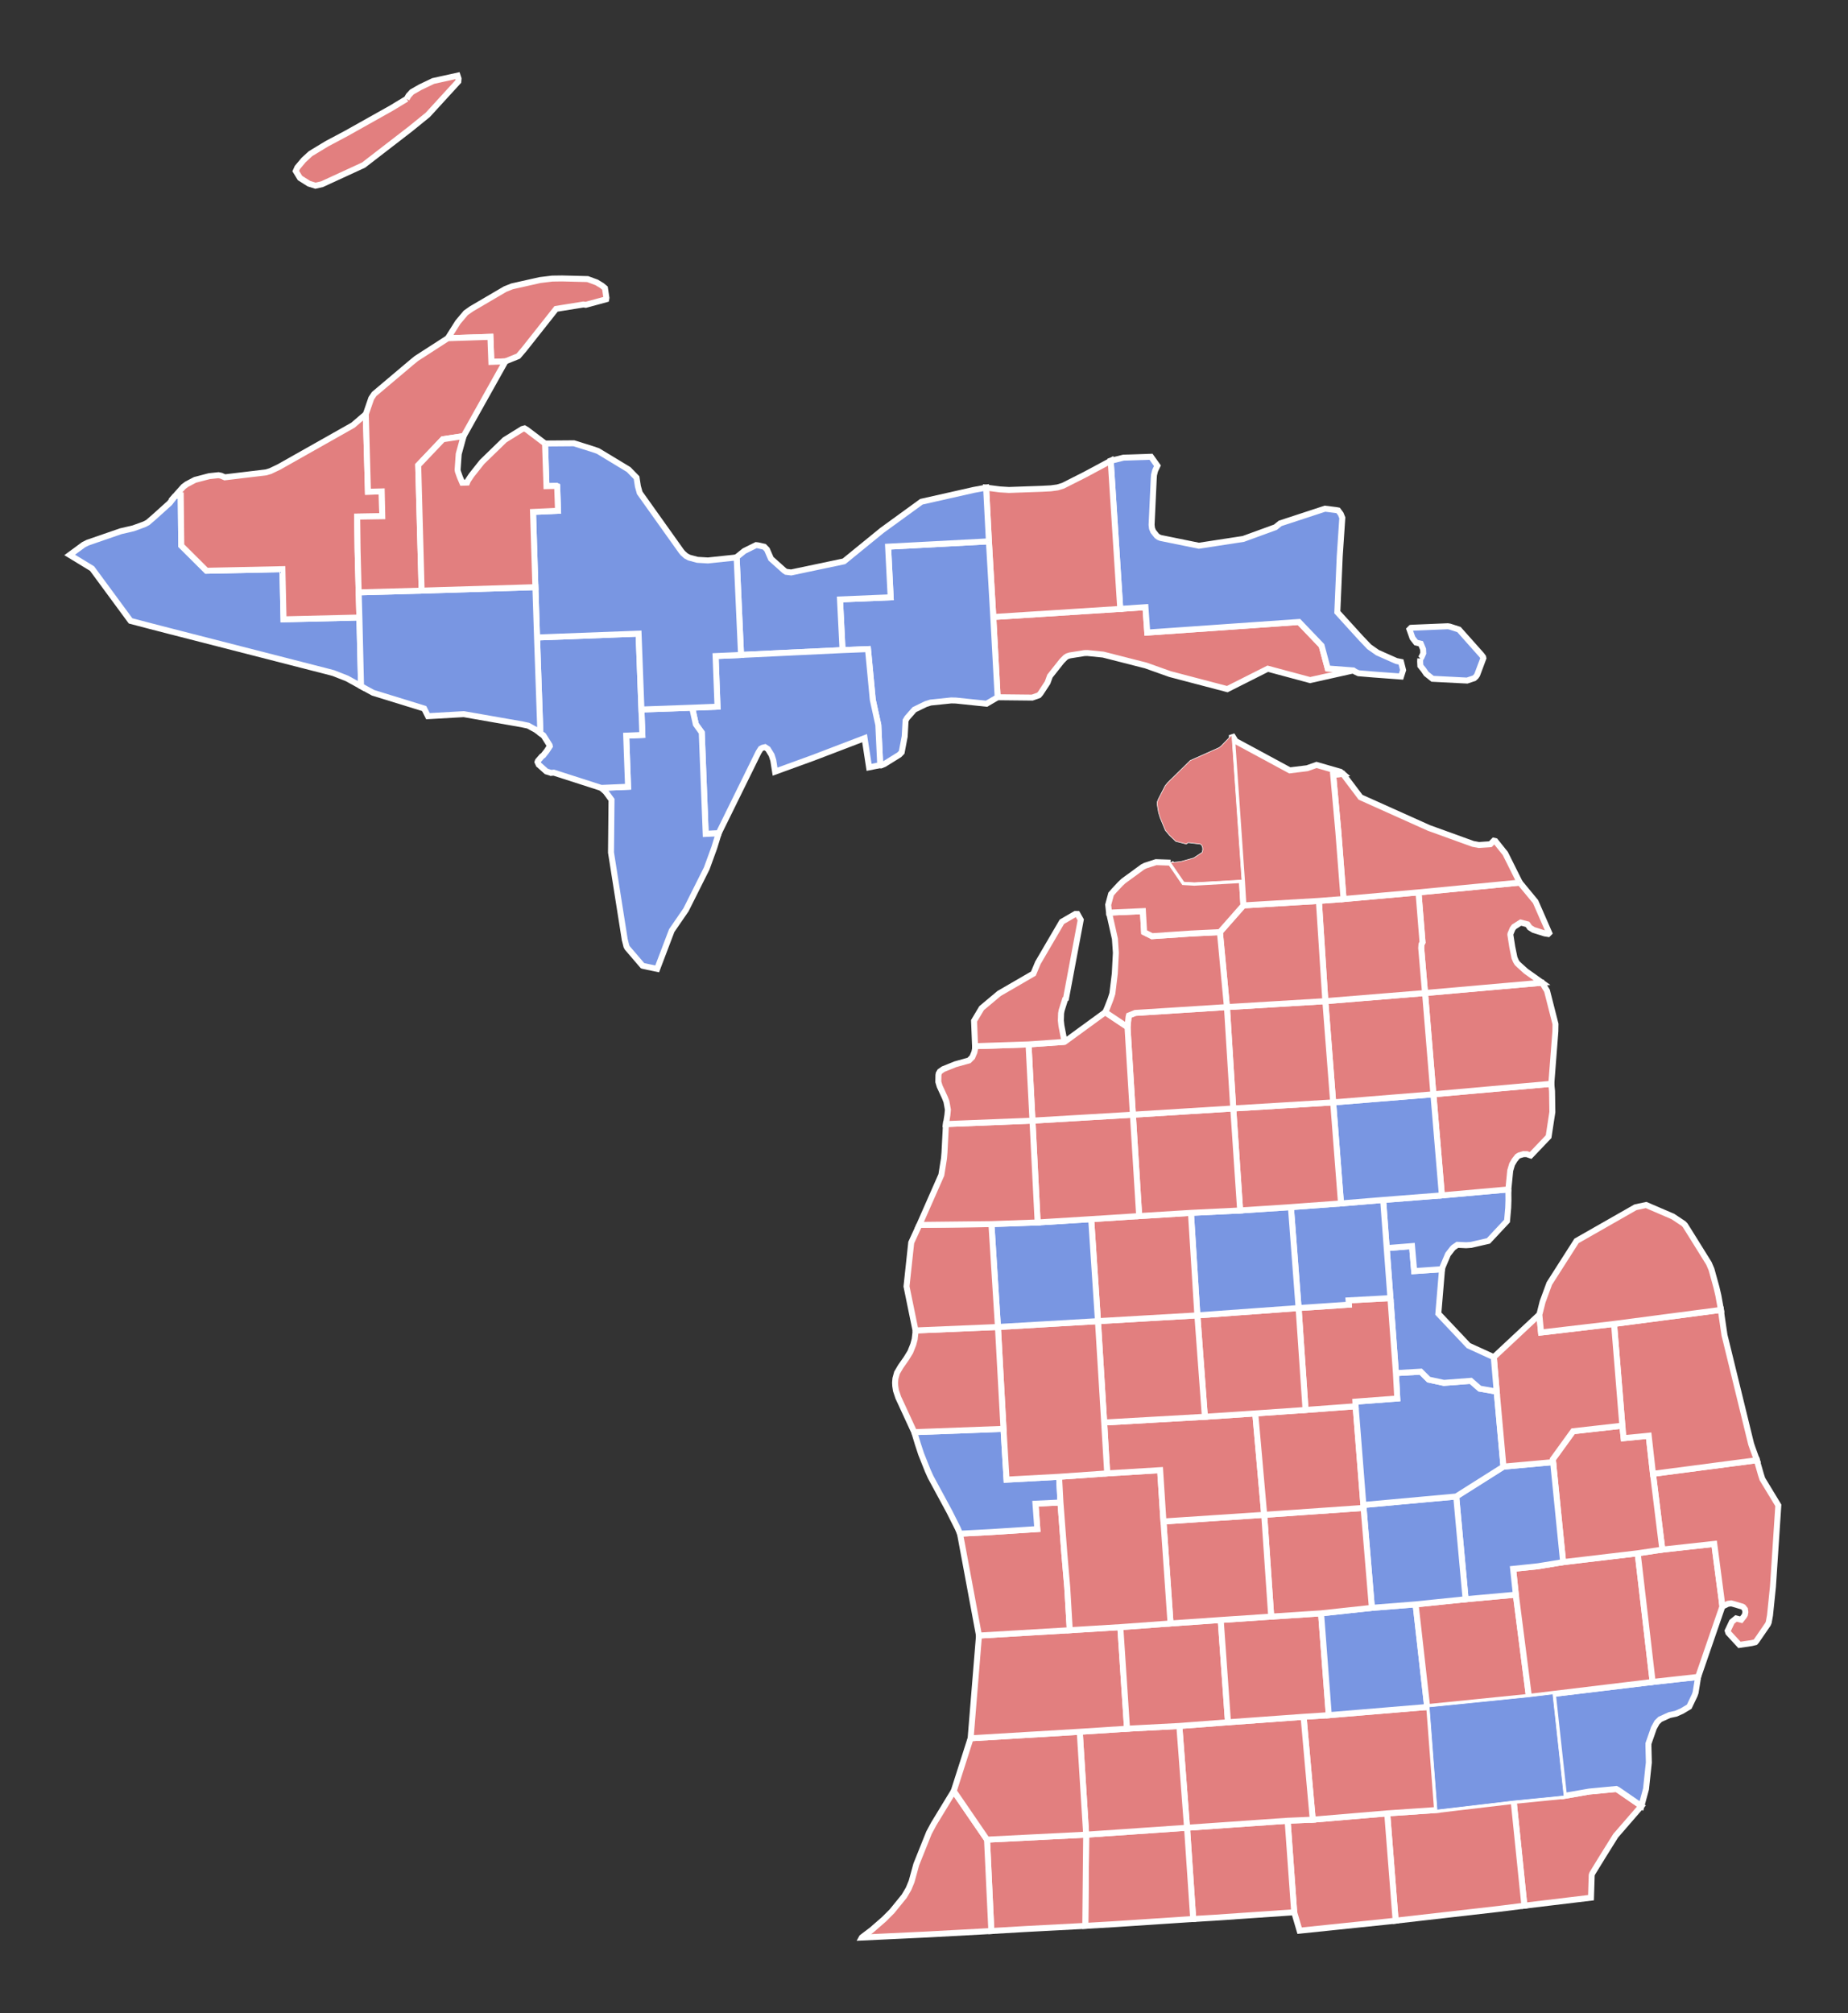 <?xml version="1.0" encoding="UTF-8" standalone="no"?>
<!-- Created with Inkscape (http://www.inkscape.org/) -->

<svg
   xmlns:dc="http://purl.org/dc/elements/1.1/"
   xmlns:cc="http://creativecommons.org/ns#"
   xmlns:rdf="http://www.w3.org/1999/02/22-rdf-syntax-ns#"
   xmlns:svg="http://www.w3.org/2000/svg"
   xmlns="http://www.w3.org/2000/svg"
   xmlns:sodipodi="http://sodipodi.sourceforge.net/DTD/sodipodi-0.dtd"
   xmlns:inkscape="http://www.inkscape.org/namespaces/inkscape"
   width="287.032"
   height="312.667"
   id="svg6173"
   sodipodi:version="0.32"
   inkscape:version="0.91 r13725"
   version="1.0"
   sodipodi:docname="Michigan gubernatorial election 1990.svg"
   inkscape:output_extension="org.inkscape.output.svg.inkscape">
  <rect width="100%" height="100%" fill="#333333" stroke="none"/>
  <title
     id="title4217">Michigan gubernatorial election 1990</title>
  <defs
     id="defs6175">
    <inkscape:perspective
       sodipodi:type="inkscape:persp3d"
       inkscape:vp_x="0 : 526.18109 : 1"
       inkscape:vp_y="0 : 1000 : 0"
       inkscape:vp_z="744.09448 : 526.18109 : 1"
       inkscape:persp3d-origin="372.04724 : 350.78739 : 1"
       id="perspective6181" />
  </defs>
  <sodipodi:namedview
     id="base"
     pagecolor="#ffffff"
     bordercolor="#666666"
     borderopacity="1.0"
     gridtolerance="10000"
     guidetolerance="10"
     objecttolerance="10"
     inkscape:pageopacity="0.0"
     inkscape:pageshadow="2"
     inkscape:zoom="1.3653484"
     inkscape:cx="172.68953"
     inkscape:cy="151.27986"
     inkscape:document-units="px"
     inkscape:current-layer="layer1"
     showgrid="false"
     showguides="true"
     inkscape:guide-bbox="true"
     inkscape:window-width="1024"
     inkscape:window-height="721"
     inkscape:window-x="944"
     inkscape:window-y="98"
     inkscape:window-maximized="0" />
  <g
     inkscape:label="Layer 1"
     inkscape:groupmode="layer"
     id="layer1"
     transform="translate(-294.328,-306.956)">
    <path
       style="font-size:12px;fill-opacity:1;fill-rule:nonzero;stroke:#ffffff;stroke-width:0.928;fill:#7996e2"
       d="M 321.575,383.937 L 322.402,383.911 L 322.484,391.699 L 326.403,395.601 L 338.192,395.351 L 338.369,403.144 L 350.149,402.862 L 350.405,413.526 L 348.229,412.326 L 346.113,411.495 L 344.794,411.146 L 343.105,410.716 L 320.647,404.959 L 317.486,404.141 L 314.607,403.385 L 308.628,395.261 L 305.15,393.143 L 307.32,391.549 L 307.955,391.232 L 313.067,389.465 L 315.038,389.008 L 316.765,388.378 L 317.288,388.101 L 318.294,387.232 L 320.682,385.079 L 321.575,383.937"
       id="MI_Gogebic"
       inkscape:label="Gogebic, MI" />
    <path
       style="font-size:12px;fill-opacity:1;fill-rule:nonzero;stroke:#ffffff;stroke-width:0.928;fill:#e27f7f"
       d="M 351.144,371.28 L 351.476,383.33 L 353.617,383.276 L 353.704,387.132 L 349.803,387.196 L 349.867,392.32 L 350.037,398.956 L 350.149,402.862 L 338.369,403.144 L 338.192,395.351 L 326.403,395.601 L 322.484,391.699 L 322.402,383.911 L 321.575,383.937 L 322.821,382.538 L 323.346,382.152 L 324.613,381.486 L 326.812,380.91 L 328.262,380.755 L 328.673,380.839 L 329.244,381.088 L 335.641,380.323 L 336.32,380.12 L 337.649,379.485 L 349.154,372.988 L 351.144,371.28"
       id="MI_Ontonagon"
       inkscape:label="Ontonagon, MI" />
    <path
       style="font-size:12px;fill-opacity:1;fill-rule:nonzero;stroke:#ffffff;stroke-width:0.928;fill:#e27f7f"
       d="M 537.247,585.88 L 541.171,585.198 L 545.359,584.8 L 545.637,584.941 L 549.272,587.446 L 545.273,592.06 L 543.316,595.194 L 541.765,597.718 L 541.611,597.985 L 541.552,598.186 L 541.442,601.684 L 531.096,602.926 L 529.428,586.657 L 537.247,585.88"
       id="MI_Monroe"
       inkscape:label="Monroe, MI" />
    <path
       style="font-size:12px;fill-opacity:1;fill-rule:nonzero;stroke:#ffffff;stroke-width:0.928;fill:#e27f7f"
       d="M 529.428,586.657 L 531.096,602.926 L 527.171,603.418 L 511.098,605.253 L 509.79,588.59 L 517.534,588.059 L 529.428,586.657"
       id="MI_Lenawee"
       inkscape:label="Lenawee, MI" />
    <path
       style="font-size:12px;fill-opacity:1;fill-rule:nonzero;stroke:#ffffff;stroke-width:0.928;fill:#e27f7f"
       d="M 509.79,588.59 L 511.098,605.253 L 509.81,605.394 L 496.185,606.807 L 495.342,603.949 L 494.321,589.733 L 498.226,589.565 L 509.79,588.59"
       id="MI_Hillsdale"
       inkscape:label="Hillsdale, MI" />
    <path
       style="font-size:12px;fill-opacity:1;fill-rule:nonzero;stroke:#ffffff;stroke-width:0.928;fill:#e27f7f"
       d="M 478.699,590.82 L 494.321,589.733 L 495.342,603.949 L 482.87,604.802 L 479.659,604.99 L 478.699,590.82"
       id="MI_Branch"
       inkscape:label="Branch, MI" />
    <path
       style="font-size:12px;fill-opacity:1;fill-rule:nonzero;stroke:#ffffff;stroke-width:0.928;fill:#e27f7f"
       d="M 463.032,591.895 L 478.699,590.82 L 479.659,604.99 L 467.315,605.804 L 462.895,606.061 L 463.032,591.895"
       id="MI_St._Joseph"
       inkscape:label="St. Joseph, MI" />
    <path
       style="font-size:12px;fill-opacity:1;fill-rule:nonzero;stroke:#ffffff;stroke-width:0.928;fill:#e27f7f"
       d="M 447.633,592.669 L 463.032,591.895 L 462.895,606.061 L 453.789,606.539 L 448.304,606.857 L 447.633,592.669"
       id="MI_Cass"
       inkscape:label="Cass, MI" />
    <path
       style="font-size:12px;fill-opacity:1;fill-rule:nonzero;stroke:#ffffff;stroke-width:0.928;fill:#e27f7f"
       d="M 442.463,585.122 L 447.633,592.669 L 448.304,606.857 L 438.288,607.4 L 428.183,607.876 L 428.198,607.849 L 429.732,606.685 L 431.664,605.003 L 432.881,603.778 L 434.775,601.446 L 435.446,600.304 L 435.912,599.183 L 436.647,596.507 L 438.612,591.608 L 439.347,590.236 L 442.463,585.122"
       id="MI_Berrien"
       inkscape:label="Berrien, MI" />
    <path
       style="font-size:12px;fill-opacity:1;fill-rule:nonzero;stroke:#ffffff;stroke-width:0.928;fill:#7996e2"
       d="M 551.018,568.177 L 558.081,567.395 L 557.692,569.814 L 557.548,570.236 L 556.698,572.02 L 555.575,572.694 L 554.633,573.109 L 553.784,573.292 L 553.656,573.311 L 552.178,573.985 L 551.697,574.454 L 551.208,575.334 L 550.361,577.766 L 550.368,577.921 L 550.361,578.068 L 550.427,580.689 L 549.988,584.804 L 549.272,587.446 L 545.637,584.941 L 545.359,584.8 L 541.171,585.198 L 537.247,585.88 L 535.52,570.047 L 551.018,568.177"
       id="MI_Wayne"
       inkscape:label="Wayne, MI" />
    <path
       style="font-size:12px;fill-opacity:1;fill-rule:nonzero;stroke:#ffffff;stroke-width:0.928;fill:#e27f7f"
       d="M 515.997,572.067 L 516.314,572.054 L 517.534,588.059 L 509.79,588.59 L 498.226,589.565 L 496.801,573.592 L 500.718,573.336 L 515.997,572.067"
       id="MI_Jackson"
       inkscape:label="Jackson, MI" />
    <path
       style="font-size:12px;fill-opacity:1;fill-rule:nonzero;stroke:#ffffff;stroke-width:0.928;fill:#e27f7f"
       d="M 485.06,574.439 L 496.801,573.592 L 498.226,589.565 L 494.321,589.733 L 478.699,590.82 L 477.501,575.014 L 485.06,574.439"
       id="MI_Calhoun"
       inkscape:label="Calhoun, MI" />
    <path
       style="font-size:12px;fill-opacity:1;fill-rule:nonzero;stroke:#ffffff;stroke-width:0.928;fill:#e27f7f"
       d="M 469.379,575.438 L 477.501,575.014 L 478.699,590.82 L 463.032,591.895 L 462.033,575.915 L 469.379,575.438"
       id="MI_Kalamazoo"
       inkscape:label="Kalamazoo, MI" />
    <path
       style="font-size:12px;fill-opacity:1;fill-rule:nonzero;stroke:#ffffff;stroke-width:0.928;fill:#e27f7f"
       d="M 445.085,576.927 L 462.033,575.915 L 463.032,591.895 L 447.633,592.669 L 442.463,585.122 L 445.085,576.927"
       id="MI_Van_Buren"
       inkscape:label="Van Buren, MI" />
    <path
       style="font-size:12px;fill-opacity:1;fill-rule:nonzero;stroke:#ffffff;stroke-width:0.928;fill:#e27f7f"
       d="M 460.485,560.14 L 468.338,559.664 L 469.379,575.438 L 462.033,575.915 L 445.085,576.927 L 446.385,560.974 L 460.485,560.14"
       id="MI_Allegan"
       inkscape:label="Allegan, MI" />
    <path
       style="font-size:12px;fill-opacity:1;fill-rule:nonzero;stroke:#ffffff;stroke-width:0.928;fill:#e27f7f"
       d="M 483.93,558.554 L 485.06,574.439 L 477.501,575.014 L 469.379,575.438 L 468.338,559.664 L 476.137,559.094 L 483.93,558.554"
       id="MI_Barry"
       inkscape:label="Barry, MI" />
    <path
       style="font-size:12px;fill-opacity:1;fill-rule:nonzero;stroke:#ffffff;stroke-width:0.928;fill:#e27f7f"
       d="M 491.772,558.028 L 499.517,557.522 L 500.718,573.336 L 496.801,573.592 L 485.06,574.439 L 483.93,558.554 L 491.772,558.028"
       id="MI_Eaton"
       inkscape:label="Eaton, MI" />
    <path
       style="font-size:12px;fill-opacity:1;fill-rule:nonzero;stroke:#ffffff;stroke-width:0.928;fill:#7996e2"
       d="M 507.41,556.668 L 514.201,556.129 L 515.997,572.067 L 500.718,573.336 L 499.517,557.522 L 507.41,556.668"
       id="MI_Ingham"
       inkscape:label="Ingham, MI" />
    <path
       style="font-size:12px;fill-opacity:1;fill-rule:nonzero;stroke:#ffffff;stroke-width:0.928;fill:#e27f7f"
       d="M 529.769,554.621 L 531.804,570.493 L 516.314,572.054 L 515.997,572.067 L 514.201,556.129 L 521.968,555.332 L 529.769,554.621"
       id="MI_Livingston"
       inkscape:label="Livingston, MI" />
    <path
       style="font-size:12px;fill-opacity:1;fill-rule:nonzero;stroke:#ffffff;stroke-width:0.928;fill:#e27f7f"
       d="M 548.693,548.196 L 551.018,568.177 L 535.52,570.047 L 531.804,570.493 L 529.769,554.621 L 529.345,550.615 L 533.234,550.206 L 537.114,549.568 L 548.693,548.196"
       id="MI_Oakland"
       inkscape:label="Oakland, MI" />
    <path
       style="font-size:12px;fill-opacity:1;fill-rule:nonzero;stroke:#ffffff;stroke-width:0.928;fill:#e27f7f"
       d="M 552.524,547.623 L 560.587,546.735 L 561.722,555.38 L 561.845,556.462 L 558.081,567.395 L 551.018,568.177 L 548.693,548.196 L 552.524,547.623"
       id="MI_Macomb"
       inkscape:label="Macomb, MI" />
    <path
       style="font-size:12px;fill-opacity:1;fill-rule:nonzero;stroke:#ffffff;stroke-width:0.928;fill:#e27f7f"
       d="M 551.07,535.853 L 567.214,533.736 L 567.28,534.024 L 567.837,535.968 L 568.06,536.661 L 570.538,540.746 L 569.702,553.387 L 569.247,557.821 L 569.049,558.92 L 568.922,559.216 L 567.131,561.823 L 566.968,562.005 L 566.402,562.14 L 564.503,562.424 L 562.775,560.549 L 562.671,560.228 L 563.33,558.835 L 563.975,558.311 L 564.773,558.525 L 565.212,557.97 L 565.35,557.727 L 565.419,557.336 L 565.359,556.904 L 565.091,556.557 L 564.936,556.472 L 563.591,556.072 L 563.216,555.973 L 562.706,556.043 L 561.895,556.437 L 561.845,556.462 L 561.722,555.38 L 560.587,546.735 L 552.524,547.623 L 551.07,535.853"
       id="MI_St._Clair"
       inkscape:label="St. Clair, MI" />
    <path
       style="font-size:12px;fill-opacity:1;fill-rule:nonzero;stroke:#ffffff;stroke-width:0.928;fill:#e27f7f"
       d="M 535.558,534.036 L 535.516,533.587 L 538.662,529.238 L 546.312,528.375 L 546.517,530.32 L 550.405,529.935 L 551.07,535.853 L 552.524,547.623 L 548.693,548.196 L 537.114,549.568 L 535.558,534.036"
       id="MI_Lapeer"
       inkscape:label="Lapeer, MI" />
    <path
       style="font-size:12px;fill-opacity:1;fill-rule:nonzero;stroke:#ffffff;stroke-width:0.928;fill:#7996e2"
       d="M 527.845,534.737 L 535.558,534.036 L 537.114,549.568 L 533.234,550.206 L 529.345,550.615 L 529.769,554.621 L 521.968,555.332 L 520.507,539.375 L 527.845,534.737"
       id="MI_Genesee"
       inkscape:label="Genesee, MI" />
    <path
       style="font-size:12px;fill-opacity:1;fill-rule:nonzero;stroke:#ffffff;stroke-width:0.928;fill:#7996e2"
       d="M 520.507,539.375 L 521.968,555.332 L 514.201,556.129 L 507.41,556.668 L 506.118,541.148 L 506.091,540.69 L 520.507,539.375"
       id="MI_Shiawassee"
       inkscape:label="Shiawassee, MI" />
    <path
       style="font-size:12px;fill-opacity:1;fill-rule:nonzero;stroke:#ffffff;stroke-width:0.928;fill:#e27f7f"
       d="M 506.118,541.148 L 507.41,556.668 L 499.517,557.522 L 491.772,558.028 L 490.687,542.22 L 506.118,541.148"
       id="MI_Clinton"
       inkscape:label="Clinton, MI" />
    <path
       style="font-size:12px;fill-opacity:1;fill-rule:nonzero;stroke:#ffffff;stroke-width:0.928;fill:#e27f7f"
       d="M 475.036,543.253 L 490.687,542.22 L 491.772,558.028 L 483.93,558.554 L 476.137,559.094 L 475.036,543.253"
       id="MI_Ionia"
       inkscape:label="Ionia, MI" />
    <path
       style="font-size:12px;fill-opacity:1;fill-rule:nonzero;stroke:#ffffff;stroke-width:0.928;fill:#e27f7f"
       d="M 459.037,540.304 L 459.638,548.192 L 460.093,553.512 L 460.485,560.14 L 446.385,560.974 L 443.439,545.153 L 448.274,544.899 L 455.445,544.435 L 455.158,540.492 L 459.037,540.304"
       id="MI_Ottawa"
       inkscape:label="Ottawa, MI" />
    <path
       style="font-size:12px;fill-opacity:1;fill-rule:nonzero;stroke:#ffffff;stroke-width:0.928;fill:#7996e2"
       d="M 436.33,529.382 L 450.194,528.868 L 450.665,536.756 L 458.823,536.312 L 459.037,540.304 L 455.158,540.492 L 455.445,544.435 L 448.274,544.899 L 443.439,545.153 L 443.099,544.345 L 441.784,541.727 L 438.876,536.355 L 438.431,535.37 L 437.4,532.78 L 436.876,531.185 L 436.33,529.382"
       id="MI_Muskegon"
       inkscape:label="Muskegon, MI" />
    <path
       style="font-size:12px;fill-opacity:1;fill-rule:nonzero;stroke:#ffffff;stroke-width:0.928;fill:#e27f7f"
       d="M 458.823,536.312 L 466.299,535.786 L 474.519,535.285 L 475.036,543.253 L 476.137,559.094 L 468.338,559.664 L 460.485,560.14 L 460.093,553.512 L 459.638,548.192 L 459.037,540.304 L 458.823,536.312"
       id="MI_Kent"
       inkscape:label="Kent, MI" />
    <path
       style="font-size:12px;fill-opacity:1;fill-rule:nonzero;stroke:#ffffff;stroke-width:0.928;fill:#e27f7f"
       d="M 489.296,526.474 L 490.687,542.22 L 475.036,543.253 L 474.519,535.285 L 466.299,535.786 L 465.828,527.883 L 481.469,526.994 L 489.296,526.474"
       id="MI_Montcalm"
       inkscape:label="Montcalm, MI" />
    <path
       style="font-size:12px;fill-opacity:1;fill-rule:nonzero;stroke:#ffffff;stroke-width:0.928;fill:#e27f7f"
       d="M 497.107,525.933 L 504.884,525.361 L 506.091,540.69 L 506.118,541.148 L 490.687,542.22 L 489.296,526.474 L 497.107,525.933"
       id="MI_Gratiot"
       inkscape:label="Gratiot, MI" />
    <path
       style="font-size:12px;fill-opacity:1;fill-rule:nonzero;stroke:#ffffff;stroke-width:0.928;fill:#7996e2"
       d="M 526.797,523.082 L 527.845,534.737 L 520.507,539.375 L 506.091,540.69 L 504.884,525.361 L 504.845,524.645 L 511.352,524.153 L 511.142,520.213 L 514.995,519.985 L 516.236,521.221 L 518.589,521.729 L 522.773,521.412 L 524.157,522.619 L 526.797,523.082"
       id="MI_Saginaw"
       inkscape:label="Saginaw, MI" />
    <path
       style="font-size:12px;fill-opacity:1;fill-rule:nonzero;stroke:#ffffff;stroke-width:0.928;fill:#e27f7f"
       d="M 545.023,512.571 L 561.626,510.395 L 561.739,511.337 L 562.18,514.337 L 562.328,514.918 L 566.31,531.201 L 566.504,531.766 L 567.214,533.736 L 551.07,535.853 L 550.405,529.935 L 546.517,530.32 L 546.312,528.375 L 545.023,512.571"
       id="MI_Sanilac"
       inkscape:label="Sanilac, MI" />
    <path
       style="font-size:12px;fill-opacity:1;fill-rule:nonzero;stroke:#ffffff;stroke-width:0.928;fill:#e27f7f"
       d="M 533.419,511.117 L 533.684,513.905 L 545.023,512.571 L 546.312,528.375 L 538.662,529.238 L 535.516,533.587 L 535.558,534.036 L 527.845,534.737 L 526.797,523.082 L 526.343,517.734 L 533.419,511.117"
       id="MI_Tuscola"
       inkscape:label="Tuscola, MI" />
    <path
       style="font-size:12px;fill-opacity:1;fill-rule:nonzero;stroke:#ffffff;stroke-width:0.928;fill:#e27f7f"
       d="M 545.023,512.571 L 533.684,513.905 L 533.419,511.117 L 533.482,510.898 L 533.927,509.126 L 534.969,506.292 L 539.192,499.68 L 548.356,494.452 L 550.005,494.103 L 554.167,495.892 L 555.81,496.985 L 556.068,497.251 L 557.184,499.032 L 559.758,503.171 L 560.159,504.108 L 560.928,506.89 L 561.228,508.17 L 561.626,510.395 L 545.023,512.571"
       id="MI_Huron"
       inkscape:label="Huron, MI" />
    <path
       style="font-size:12px;fill-opacity:1;fill-rule:nonzero;stroke:#ffffff;stroke-width:0.928;fill:#7996e2"
       d="M 509.709,500.8 L 513.643,500.485 L 513.978,504.37 L 518.305,504.071 L 517.73,510.973 L 522.42,515.942 L 526.343,517.734 L 526.797,523.082 L 524.157,522.619 L 522.773,521.412 L 518.589,521.729 L 516.236,521.221 L 514.995,519.985 L 511.142,520.213 L 510.288,508.563 L 509.709,500.8"
       id="MI_Bay"
       inkscape:label="Bay, MI" />
    <path
       style="font-size:12px;fill-opacity:1;fill-rule:nonzero;stroke:#ffffff;stroke-width:0.928;fill:#e27f7f"
       d="M 496.026,510.107 L 503.833,509.583 L 503.784,508.915 L 510.288,508.563 L 511.142,520.213 L 511.352,524.153 L 504.845,524.645 L 504.884,525.361 L 497.107,525.933 L 496.026,510.107"
       id="MI_Midland"
       inkscape:label="Midland, MI" />
    <path
       style="font-size:12px;fill-opacity:1;fill-rule:nonzero;stroke:#ffffff;stroke-width:0.928;fill:#e27f7f"
       d="M 496.026,510.107 L 497.107,525.933 L 489.296,526.474 L 481.469,526.994 L 480.303,511.245 L 496.026,510.107"
       id="MI_Isabella"
       inkscape:label="Isabella, MI" />
    <path
       style="font-size:12px;fill-opacity:1;fill-rule:nonzero;stroke:#ffffff;stroke-width:0.928;fill:#e27f7f"
       d="M 464.863,512.141 L 480.303,511.245 L 481.469,526.994 L 465.828,527.883 L 464.863,512.141"
       id="MI_Mecosta"
       inkscape:label="Mecosta, MI" />
    <path
       style="font-size:12px;fill-opacity:1;fill-rule:nonzero;stroke:#ffffff;stroke-width:0.928;fill:#e27f7f"
       d="M 464.863,512.141 L 465.828,527.883 L 466.299,535.786 L 458.823,536.312 L 450.665,536.756 L 450.194,528.868 L 449.327,513.049 L 464.863,512.141"
       id="MI_Newaygo"
       inkscape:label="Newaygo, MI" />
    <path
       style="font-size:12px;fill-opacity:1;fill-rule:nonzero;stroke:#ffffff;stroke-width:0.928;fill:#e27f7f"
       d="M 436.525,513.587 L 449.327,513.049 L 450.194,528.868 L 436.33,529.382 L 434.192,524.744 L 433.845,523.999 L 433.486,522.919 L 433.379,522.218 L 433.352,521.692 L 433.405,521.044 L 433.652,520.152 L 434.224,519.181 L 435.093,517.939 L 435.716,516.925 L 436.18,515.758 L 436.396,514.942 L 436.536,513.728 L 436.525,513.587"
       id="MI_Oceana"
       inkscape:label="Oceana, MI" />
    <path
       style="font-size:12px;fill-opacity:1;fill-rule:nonzero;stroke:#ffffff;stroke-width:0.928;fill:#7996e2"
       d="M 528.609,491.683 L 528.621,493.38 L 528.583,494.535 L 528.402,496.587 L 525.512,499.68 L 522.833,500.295 L 522.053,500.352 L 520.695,500.286 L 520.105,500.687 L 519.901,500.898 L 519.226,501.769 L 518.403,503.71 L 518.305,504.071 L 513.978,504.37 L 513.643,500.485 L 509.709,500.8 L 509.158,493.319 L 518.282,492.606 L 528.609,491.683"
       id="MI_Arenac"
       inkscape:label="Arenac, MI" />
    <path
       style="font-size:12px;fill-opacity:1;fill-rule:nonzero;stroke:#ffffff;stroke-width:0.928;fill:#7996e2"
       d="M 509.158,493.319 L 510.288,508.563 L 503.784,508.915 L 503.833,509.583 L 496.026,510.107 L 494.833,494.431 L 502.613,493.859 L 509.158,493.319"
       id="MI_Gladwin"
       inkscape:label="Gladwin, MI" />
    <path
       style="font-size:12px;fill-opacity:1;fill-rule:nonzero;stroke:#ffffff;stroke-width:0.928;fill:#7996e2"
       d="M 486.946,494.951 L 494.833,494.431 L 496.026,510.107 L 480.303,511.245 L 479.305,495.325 L 486.946,494.951"
       id="MI_Clare"
       inkscape:label="Clare, MI" />
    <path
       style="font-size:12px;fill-opacity:1;fill-rule:nonzero;stroke:#ffffff;stroke-width:0.928;fill:#e27f7f"
       d="M 479.305,495.325 L 480.303,511.245 L 464.863,512.141 L 463.812,496.299 L 471.268,495.821 L 479.305,495.325"
       id="MI_Osceola"
       inkscape:label="Osceola, MI" />
    <path
       style="font-size:12px;fill-opacity:1;fill-rule:nonzero;stroke:#ffffff;stroke-width:0.928;fill:#7996e2"
       d="M 463.812,496.299 L 464.863,512.141 L 449.327,513.049 L 448.318,497.069 L 455.495,496.813 L 463.812,496.299"
       id="MI_Lake"
       inkscape:label="Lake, MI" />
    <path
       style="font-size:12px;fill-opacity:1;fill-rule:nonzero;stroke:#ffffff;stroke-width:0.928;fill:#e27f7f"
       d="M 437.119,497.192 L 448.318,497.069 L 449.327,513.049 L 436.525,513.587 L 435.127,506.748 L 435.86,499.935 L 437.119,497.192"
       id="MI_Mason"
       inkscape:label="Mason, MI" />
    <path
       style="font-size:12px;fill-opacity:1;fill-rule:nonzero;stroke:#ffffff;stroke-width:0.928;fill:#e27f7f"
       d="M 516.963,476.909 L 535.278,475.281 L 535.391,476.427 L 535.441,479.665 L 534.857,483.489 L 532.07,486.413 L 531.478,486.209 L 530.951,486.201 L 530.276,486.407 L 530.019,486.567 L 529.561,487.146 L 529.181,487.796 L 528.895,488.764 L 528.609,491.683 L 518.282,492.606 L 516.963,476.909"
       id="MI_Iosco"
       inkscape:label="Iosco, MI" />
    <path
       style="font-size:12px;fill-opacity:1;fill-rule:nonzero;stroke:#ffffff;stroke-width:0.928;fill:#7996e2"
       d="M 516.963,476.909 L 518.282,492.606 L 509.158,493.319 L 502.613,493.859 L 501.396,478.168 L 516.963,476.909"
       id="MI_Ogemaw"
       inkscape:label="Ogemaw, MI" />
    <path
       style="font-size:12px;fill-opacity:1;fill-rule:nonzero;stroke:#ffffff;stroke-width:0.928;fill:#e27f7f"
       d="M 485.876,479.109 L 501.396,478.168 L 502.613,493.859 L 494.833,494.431 L 486.946,494.951 L 485.876,479.109"
       id="MI_Roscommon"
       inkscape:label="Roscommon, MI" />
    <path
       style="font-size:12px;fill-opacity:1;fill-rule:nonzero;stroke:#ffffff;stroke-width:0.928;fill:#e27f7f"
       d="M 485.876,479.109 L 486.946,494.951 L 479.305,495.325 L 471.268,495.821 L 470.288,480.078 L 485.876,479.109"
       id="MI_Missaukee"
       inkscape:label="Missaukee, MI" />
    <path
       style="font-size:12px;fill-opacity:1;fill-rule:nonzero;stroke:#ffffff;stroke-width:0.928;fill:#e27f7f"
       d="M 454.692,481.001 L 470.288,480.078 L 471.268,495.821 L 463.812,496.299 L 455.495,496.813 L 454.692,481.001"
       id="MI_Wexford"
       inkscape:label="Wexford, MI" />
    <path
       style="font-size:12px;fill-opacity:1;fill-rule:nonzero;stroke:#ffffff;stroke-width:0.928;fill:#e27f7f"
       d="M 454.692,481.001 L 455.495,496.813 L 448.318,497.069 L 437.119,497.192 L 440.539,489.43 L 440.949,486.864 L 441.024,485.968 L 441.253,481.536 L 454.692,481.001"
       id="MI_Manistee"
       inkscape:label="Manistee, MI" />
    <path
       style="font-size:12px;fill-opacity:1;fill-rule:nonzero;stroke:#ffffff;stroke-width:0.928;fill:#e27f7f"
       d="M 515.667,461.182 L 533.846,459.579 L 534.612,460.837 L 535.929,466.005 L 535.91,467.13 L 535.278,475.281 L 516.963,476.909 L 515.667,461.182"
       id="MI_Alcona"
       inkscape:label="Alcona, MI" />
    <path
       style="font-size:12px;fill-opacity:1;fill-rule:nonzero;stroke:#ffffff;stroke-width:0.928;fill:#e27f7f"
       d="M 500.18,462.445 L 515.667,461.182 L 516.963,476.909 L 501.396,478.168 L 500.18,462.445"
       id="MI_Oscoda"
       inkscape:label="Oscoda, MI" />
    <path
       style="font-size:12px;fill-opacity:1;fill-rule:nonzero;stroke:#ffffff;stroke-width:0.928;fill:#e27f7f"
       d="M 484.897,463.365 L 500.18,462.445 L 501.396,478.168 L 485.876,479.109 L 484.897,463.365"
       id="MI_Crawford"
       inkscape:label="Crawford, MI" />
    <path
       style="font-size:12px;fill-opacity:1;fill-rule:nonzero;stroke:#ffffff;stroke-width:0.928;fill:#e27f7f"
       d="M 484.897,463.365 L 485.876,479.109 L 470.288,480.078 L 469.452,466.466 L 469.62,464.891 L 469.676,464.669 L 470.649,464.273 L 484.897,463.365"
       id="MI_Kalkaska"
       inkscape:label="Kalkaska, MI" />
    <path
       style="font-size:12px;fill-opacity:1;fill-rule:nonzero;stroke:#ffffff;stroke-width:0.928;fill:#e27f7f"
       d="M 465.994,464.159 L 469.452,466.466 L 470.288,480.078 L 454.692,481.001 L 454.082,469.162 L 459.677,468.766 L 465.994,464.159"
       id="MI_Grand_Traverse"
       inkscape:label="Grand Treverse, MI" />
    <path
       style="font-size:12px;fill-opacity:1;fill-rule:nonzero;stroke:#ffffff;stroke-width:0.928;fill:#e27f7f"
       d="M 454.082,469.162 L 454.692,481.001 L 441.253,481.536 L 441.481,480.105 L 441.556,479.299 L 441.331,478.054 L 441.078,477.405 L 440.276,475.67 L 440.067,474.978 L 440.086,473.934 L 440.13,473.683 L 440.321,473.358 L 440.831,473.003 L 442.722,472.24 L 444.829,471.657 L 445.343,471.143 L 445.669,470.368 L 445.773,469.835 L 445.774,469.437 L 454.082,469.162"
       id="MI_Benzie"
       inkscape:label="Benzie, MI" />
    <path
       style="font-size:12px;fill-opacity:1;fill-rule:nonzero;stroke:#ffffff;stroke-width:0.928;fill:#e27f7f"
       d="M 459.677,468.766 L 454.082,469.162 L 445.774,469.437 L 445.618,465.5 L 446.794,463.528 L 449.518,461.247 L 454.835,458.164 L 455.536,456.485 L 459.258,450.116 L 461.347,448.902 L 461.677,448.904 L 462.189,449.816 L 459.894,462.054 L 459.767,462.143 L 459.222,463.875 L 459.136,464.332 L 459.099,465.456 L 459.187,466.255 L 459.677,468.766"
       id="MI_Leelanau"
       inkscape:label="Leelanau, MI" />
    <path
       style="font-size:12px;fill-opacity:1;fill-rule:nonzero;stroke:#ffffff;stroke-width:0.928;fill:#e27f7f"
       d="M 530.388,444.032 L 532.83,446.99 L 534.954,451.849 L 534.791,452.013 L 534.25,451.927 L 532.518,451.382 L 531.934,451.02 L 531.579,450.51 L 530.526,450.237 L 529.484,450.9 L 529.251,451.223 L 528.94,451.968 L 528.918,452.125 L 529.207,453.993 L 529.554,455.691 L 529.765,456.194 L 529.97,456.538 L 530.242,456.805 L 531.337,457.794 L 533.846,459.579 L 515.667,461.182 L 515.068,454.178 L 515.113,453.61 L 515.273,453.301 L 514.65,445.55 L 530.388,444.032"
       id="MI_Alpena"
       inkscape:label="Alpena, MI" />
    <path
       style="font-size:12px;fill-opacity:1;fill-rule:nonzero;stroke:#ffffff;stroke-width:0.928;fill:#e27f7f"
       d="M 514.65,445.55 L 515.273,453.301 L 515.113,453.61 L 515.068,454.178 L 515.667,461.182 L 500.18,462.445 L 499.175,446.876 L 503.01,446.584 L 514.65,445.55"
       id="MI_Montmorency"
       inkscape:label="Montmorency, MI" />
    <path
       style="font-size:12px;fill-opacity:1;fill-rule:nonzero;stroke:#ffffff;stroke-width:0.928;fill:#e27f7f"
       d="M 487.456,447.573 L 499.175,446.876 L 500.18,462.445 L 484.897,463.365 L 483.803,451.722 L 487.456,447.573"
       id="MI_Otsego"
       inkscape:label="Otsego, MI" />
    <path
       style="font-size:12px;fill-opacity:1;fill-rule:nonzero;stroke:#ffffff;stroke-width:0.928;fill:#e27f7f"
       d="M 466.587,448.714 L 466.964,448.683 L 471.844,448.463 L 472.033,451.737 L 473.258,452.352 L 479.223,451.946 L 483.803,451.722 L 484.897,463.365 L 470.649,464.273 L 469.676,464.669 L 469.62,464.891 L 469.452,466.466 L 465.994,464.159 L 466.274,463.54 L 466.82,462.138 L 467.103,461.248 L 467.478,458.16 L 467.645,454.932 L 467.497,452.768 L 466.587,448.714"
       id="MI_Antrim"
       inkscape:label="Antrim, MI" />
    <path
       style="font-size:12px;fill-opacity:1;fill-rule:nonzero;stroke:#ffffff;stroke-width:0.928;fill:#e27f7f"
       d="M 476.142,440.933 L 478.215,443.954 L 479.829,444.046 L 487.219,443.628 L 487.456,447.573 L 483.803,451.722 L 479.223,451.946 L 473.258,452.352 L 472.033,451.737 L 471.844,448.463 L 466.964,448.683 L 466.587,448.714 L 466.454,447.469 L 466.9,445.813 L 467.388,445.249 L 468.327,444.247 L 468.821,443.782 L 471.815,441.595 L 472.219,441.393 L 473.881,440.855 L 476.142,440.933"
       id="MI_Charlevoix"
       inkscape:label="Charlevoix, MI" />
    <path
       style="font-size:12px;fill-opacity:1;fill-rule:nonzero;stroke:#ffffff;stroke-width:0.928;fill:#e27f7f"
       d="M 530.388,444.032 L 514.65,445.55 L 503.01,446.584 L 502.192,436.048 L 501.398,427.289 L 502.907,427.141 L 505.65,430.778 L 516.263,435.543 L 523.104,438.018 L 524.031,438.19 L 525.81,438.069 L 526.346,437.525 L 526.593,437.583 L 528.135,439.515 L 530.388,444.032"
       id="MI_Presque_Isle"
       inkscape:label="Presque Isle, MI" />
    <path
       style="font-size:12px;fill-opacity:1;fill-rule:nonzero;stroke:#ffffff;stroke-width:0.928;fill:#e27f7f"
       d="M 487.219,443.628 L 485.655,421.103 L 486.242,422.053 L 494.66,426.599 L 497.356,426.269 L 498.81,425.753 L 502.528,426.823 L 502.907,427.141 L 501.398,427.289 L 502.192,436.048 L 503.01,446.584 L 499.175,446.876 L 487.456,447.573 L 487.219,443.628"
       id="MI_Cheboygan"
       inkscape:label="Cheboygan, MI" />
    <path
       style="font-size:12px;fill-opacity:1;fill-rule:nonzero;stroke:#ffffff;stroke-width:0.928;fill:#e27f7f"
       d="M 448.605,402.782 L 468.326,401.522 L 472.24,401.251 L 472.523,405.198 L 496.083,403.554 L 499.598,407.228 L 500.551,410.778 L 504.532,411.081 L 497.815,412.58 L 491.241,410.815 L 484.953,413.984 L 476.061,411.649 L 472.289,410.308 L 465.68,408.622 L 463.251,408.377 L 462.772,408.385 L 460.492,408.749 L 460.103,408.875 L 459.823,409.051 L 459.262,409.611 L 457.403,411.958 L 457.033,412.975 L 455.958,414.618 L 455.689,414.935 L 454.655,415.3 L 449.283,415.243 L 448.605,402.782"
       id="MI_Mackinac"
       inkscape:label="Mackinac, MI" />
    <path
       style="font-size:12px;fill-opacity:1;fill-rule:nonzero;stroke:#ffffff;stroke-width:0.928;fill:#7996e2"
       d="M 514.926,409.226 L 515.091,409.076 L 515.391,408.408 L 515.361,407.788 L 515.006,406.93 L 514.272,406.753 L 513.719,406.044 L 513.243,404.702 L 513.479,404.463 L 513.592,404.451 L 519.197,404.217 L 519.497,404.264 L 520.934,404.727 L 524.447,408.673 L 524.691,409.001 L 524.728,409.179 L 523.762,411.763 L 523.572,412.039 L 523.307,412.283 L 522.199,412.654 L 516.834,412.379 L 515.855,411.6 L 515.428,410.978 L 514.937,410.366 L 514.902,409.7 L 514.926,409.226 M 468.326,401.522 L 466.845,378.525 L 468.831,378.034 L 473.105,377.894 L 474.1,379.29 L 473.747,380.032 L 473.569,380.72 L 473.528,381.288 L 473.192,388.472 L 473.257,389.014 L 473.446,389.484 L 473.996,390.175 L 474.274,390.379 L 474.602,390.507 L 480.534,391.714 L 487.438,390.656 L 492.426,388.838 L 493.166,388.241 L 500.126,385.958 L 501.843,386.172 L 502.17,386.234 L 502.573,386.777 L 502.815,387.377 L 502.413,393.383 L 502.042,402.032 L 505.682,406.033 L 506.994,407.412 L 508.283,408.316 L 511.217,409.616 L 511.934,409.76 L 512.256,411.027 L 511.936,412.029 L 507.653,411.711 L 505.334,411.517 L 504.839,411.286 L 504.532,411.081 L 500.551,410.778 L 499.598,407.228 L 496.083,403.554 L 472.523,405.198 L 472.24,401.251 L 468.326,401.522"
       id="MI_Chippewa"
       inkscape:label="Chippewa, MI" />
    <path
       style="font-size:12px;fill-opacity:1;fill-rule:nonzero;stroke:#ffffff;stroke-width:0.928;fill:#e27f7f"
       d="M 447.924,391.032 L 447.492,382.688 L 449.646,382.965 L 451.042,383.051 L 456.154,382.87 L 457.551,382.797 L 458.574,382.657 L 459.431,382.396 L 462.836,380.676 L 466.845,378.525 L 468.326,401.522 L 448.605,402.782 L 447.924,391.032"
       id="MI_Luce"
       inkscape:label="Luce, MI" />
    <path
       style="font-size:12px;fill-opacity:1;fill-rule:nonzero;stroke:#ffffff;stroke-width:0.928;fill:#7996e2"
       d="M 447.924,391.032 L 448.605,402.782 L 449.283,415.243 L 447.555,416.253 L 442.806,415.755 L 442.076,415.737 L 438.872,416.07 L 438.133,416.301 L 436.35,417.168 L 435.225,418.446 L 434.983,418.86 L 434.846,421.326 L 434.378,423.794 L 434.011,424.174 L 431.671,425.629 L 431.169,425.826 L 431.044,425.788 L 430.747,419.544 L 429.888,415.633 L 429.145,407.766 L 425.191,407.922 L 424.796,400.052 L 432.664,399.724 L 432.269,391.857 L 447.924,391.032"
       id="MI_Schoolcraft"
       inkscape:label="Schoolcraft, MI" />
    <path
       style="font-size:12px;fill-opacity:1;fill-rule:nonzero;stroke:#ffffff;stroke-width:0.928;fill:#7996e2"
       d="M 447.924,391.032 L 432.269,391.857 L 432.664,399.724 L 424.796,400.052 L 425.191,407.922 L 409.427,408.675 L 408.741,393.488 L 409.927,392.529 L 411.762,391.619 L 412.032,391.647 L 413.034,391.871 L 413.456,392.303 L 414.073,393.73 L 416.136,395.575 L 416.415,395.761 L 417.216,395.863 L 425.418,394.137 L 431.326,389.321 L 437.441,384.88 L 445.6,383.039 L 447.492,382.688 L 447.924,391.032"
       id="MI_Alger"
       inkscape:label="Alger, MI" />
    <path
       style="font-size:12px;fill-opacity:1;fill-rule:nonzero;stroke:#ffffff;stroke-width:0.928;fill:#7996e2"
       d="M 409.427,408.675 L 425.191,407.922 L 429.145,407.766 L 429.888,415.633 L 430.747,419.544 L 431.044,425.788 L 429.314,426.133 L 428.617,421.597 L 420.635,424.649 L 414.712,426.802 L 414.435,425.044 L 414.173,424.222 L 413.599,423.29 L 413.152,422.997 L 412.754,423.091 L 412.493,423.236 L 412.135,423.806 L 406.818,434.614 L 405.976,436.318 L 405.955,436.38 L 403.939,436.472 L 403.325,420.729 L 402.406,419.45 L 401.832,416.868 L 405.772,416.711 L 405.472,408.849 L 409.427,408.675"
       id="MI_Delta"
       inkscape:label="Delta, MI" />
    <path
       style="font-size:12px;fill-opacity:1;fill-rule:nonzero;stroke:#ffffff;stroke-width:0.928;fill:#7996e2"
       d="M 393.956,417.15 L 401.832,416.868 L 402.406,419.45 L 403.325,420.729 L 403.939,436.472 L 405.955,436.38 L 405.262,438.629 L 404.093,441.837 L 400.875,448.262 L 398.66,451.482 L 396.401,457.429 L 394.973,457.135 L 394.159,456.954 L 394.128,456.939 L 391.758,454.175 L 391.626,453.929 L 391.39,452.986 L 391.374,452.953 L 389.228,439.355 L 389.309,431.177 L 388.419,429.962 L 388.342,429.881 L 388.294,429.844 L 387.718,429.327 L 391.878,429.146 L 391.588,421.206 L 394.098,421.103 L 393.956,417.15"
       id="MI_Menominee"
       inkscape:label="Menominee, MI" />
    <path
       style="font-size:12px;fill-opacity:1;fill-rule:nonzero;stroke:#ffffff;stroke-width:0.928;fill:#7996e2"
       d="M 377.739,405.963 L 393.513,405.365 L 393.956,417.15 L 394.098,421.103 L 391.588,421.206 L 391.878,429.146 L 387.718,429.327 L 380.337,426.952 L 379.906,426.995 L 379.875,426.979 L 379.453,426.846 L 379.189,426.77 L 378.029,425.732 L 377.999,425.713 L 377.814,425.306 L 377.868,425.151 L 377.887,425.12 L 378.476,424.438 L 378.705,424.273 L 379.245,423.586 L 379.724,422.849 L 379.687,422.689 L 379.595,422.54 L 378.73,421.165 L 378.257,420.829 L 377.739,405.963"
       id="MI_Dickinson"
       inkscape:label="Dickinson, MI" />
    <path
       style="font-size:12px;fill-opacity:1;fill-rule:nonzero;stroke:#ffffff;stroke-width:0.928;fill:#7996e2"
       d="M 378.982,375.835 L 383.469,375.8 L 386.223,376.666 L 387.203,376.998 L 391.963,379.878 L 393.199,381.142 L 393.405,382.481 L 393.686,383.494 L 400.13,392.545 L 400.382,392.856 L 400.871,393.292 L 401.361,393.555 L 402.646,393.902 L 404.291,394 L 408.389,393.566 L 408.741,393.488 L 409.427,408.675 L 405.472,408.849 L 405.772,416.711 L 401.832,416.868 L 393.956,417.15 L 393.513,405.365 L 377.739,405.963 L 377.485,398.148 L 377.118,386.463 L 381,386.286 L 380.866,382.459 L 380.79,382.424 L 379.202,382.459 L 378.982,375.835"
       id="MI_Marquette"
       inkscape:label="Marquette, MI" />
    <path
       style="font-size:12px;fill-opacity:1;fill-rule:nonzero;stroke:#ffffff;stroke-width:0.928;fill:#7996e2"
       d="M 359.815,398.686 L 377.485,398.148 L 377.739,405.963 L 378.257,420.829 L 377.537,420.298 L 376.362,419.657 L 375.582,419.492 L 375.513,419.471 L 366.364,417.869 L 360.801,418.186 L 360.208,417 L 352.275,414.553 L 350.405,413.526 L 350.149,402.862 L 350.037,398.956 L 359.815,398.686"
       id="MI_Iron"
       inkscape:label="Iron, MI" />
    <path
       style="font-size:12px;fill-opacity:1;fill-rule:nonzero;stroke:#ffffff;stroke-width:0.928;fill:#e27f7f"
       d="M 357.489,322.314 L 357.735,321.897 L 357.796,321.791 L 358.301,321.242 L 359.604,320.496 L 361.617,319.535 L 365.397,318.702 L 365.55,319.167 L 365.514,319.612 L 360.778,324.788 L 358.071,326.985 L 350.802,332.594 L 344.35,335.563 L 343.326,335.798 L 342.307,335.477 L 340.925,334.604 L 340.264,333.524 L 340.516,332.966 L 341.487,331.807 L 342.551,330.828 L 345.088,329.288 L 348.143,327.663 L 355.087,323.766 L 357.489,322.314 M 363.878,359.486 L 365.455,356.991 L 366.672,355.545 L 367.557,354.923 L 372.775,351.863 L 373.859,351.427 L 378.219,350.45 L 380.105,350.222 L 381.639,350.201 L 385.599,350.299 L 386.999,350.814 L 387.819,351.311 L 388.289,351.7 L 388.518,353.216 L 388.479,353.436 L 385.31,354.298 L 384.946,354.249 L 380.699,354.929 L 375.748,361.189 L 374.826,362.27 L 372.835,363.077 L 370.643,363.16 L 370.498,359.27 L 363.878,359.486"
       id="MI_Keweenaw"
       inkscape:label="Keweenaw, MI" />
    <path
       style="font-size:12px;fill-opacity:1;fill-rule:nonzero;stroke:#ffffff;stroke-width:0.928;fill:#e27f7f"
       d="M 363.878,359.486 L 370.498,359.27 L 370.643,363.16 L 372.835,363.077 L 366.34,374.682 L 363.115,375.176 L 359.285,379.207 L 359.815,398.686 L 350.037,398.956 L 349.867,392.32 L 349.803,387.196 L 353.704,387.132 L 353.617,383.276 L 351.476,383.33 L 351.144,371.28 L 351.992,368.817 L 352.435,368.156 L 354.688,366.253 L 358.191,363.297 L 359.011,362.626 L 363.878,359.486"
       id="MI_Houghton"
       inkscape:label="Houghton, MI" />
    <path
       style="font-size:12px;fill-opacity:1;fill-rule:nonzero;stroke:#ffffff;stroke-width:0.928;fill:#e27f7f"
       d="M 378.982,375.835 L 379.202,382.459 L 380.79,382.424 L 380.866,382.459 L 381,386.286 L 377.118,386.463 L 377.485,398.148 L 359.815,398.686 L 359.285,379.207 L 363.115,375.176 L 366.34,374.682 L 365.575,377.466 L 365.403,379.916 L 365.443,380.172 L 365.759,381.059 L 366.131,381.932 L 366.875,381.905 L 367.002,381.595 L 367.568,380.75 L 369.19,378.704 L 372.72,375.277 L 375.447,373.588 L 375.8,373.492 L 376.139,373.685 L 378.982,375.835"
       id="MI_Baraga"
       inkscape:label="Baraga, MI" />
    <path
       style="font-size:12px;fill-opacity:1;fill-rule:nonzero;stroke:#ffffff;stroke-width:0.093;stroke-miterlimit:4;stroke-dasharray:none;stroke-opacity:1;fill:#7996e2"
       d="M 535.52,570.047 L 537.247,585.88 L 529.428,586.657 L 517.534,588.059 L 516.314,572.054 L 531.804,570.493 L 535.52,570.047"
       id="MI_Washtenaw"
       inkscape:label="Washtenaw, MI" />
    <path
       style="font-size:12px;fill-opacity:1;fill-rule:nonzero;stroke:#ffffff;stroke-width:0.093;stroke-miterlimit:4;stroke-dasharray:none;stroke-opacity:1;fill:#e27f7f"
       d="M 487.219,443.628 L 479.829,444.046 L 478.215,443.954 L 476.142,440.933 L 477.748,440.758 L 479.727,440.207 L 481.053,439.332 L 481.138,438.893 L 481.111,438.575 L 480.981,438.221 L 480.771,438.052 L 478.879,437.83 L 478.584,438.041 L 476.957,437.628 L 475.966,436.675 L 475.328,435.916 L 474.516,433.946 L 474.273,433.153 L 474.049,431.826 L 474.063,431.542 L 474.249,431.045 L 475.298,429.003 L 475.688,428.515 L 479.2,425.07 L 483.655,423.081 L 483.988,422.83 L 485.655,421.103 L 487.219,443.628"
       id="MI_Emmet"
       inkscape:label="Emmet, MI" />
  </g>
</svg>
